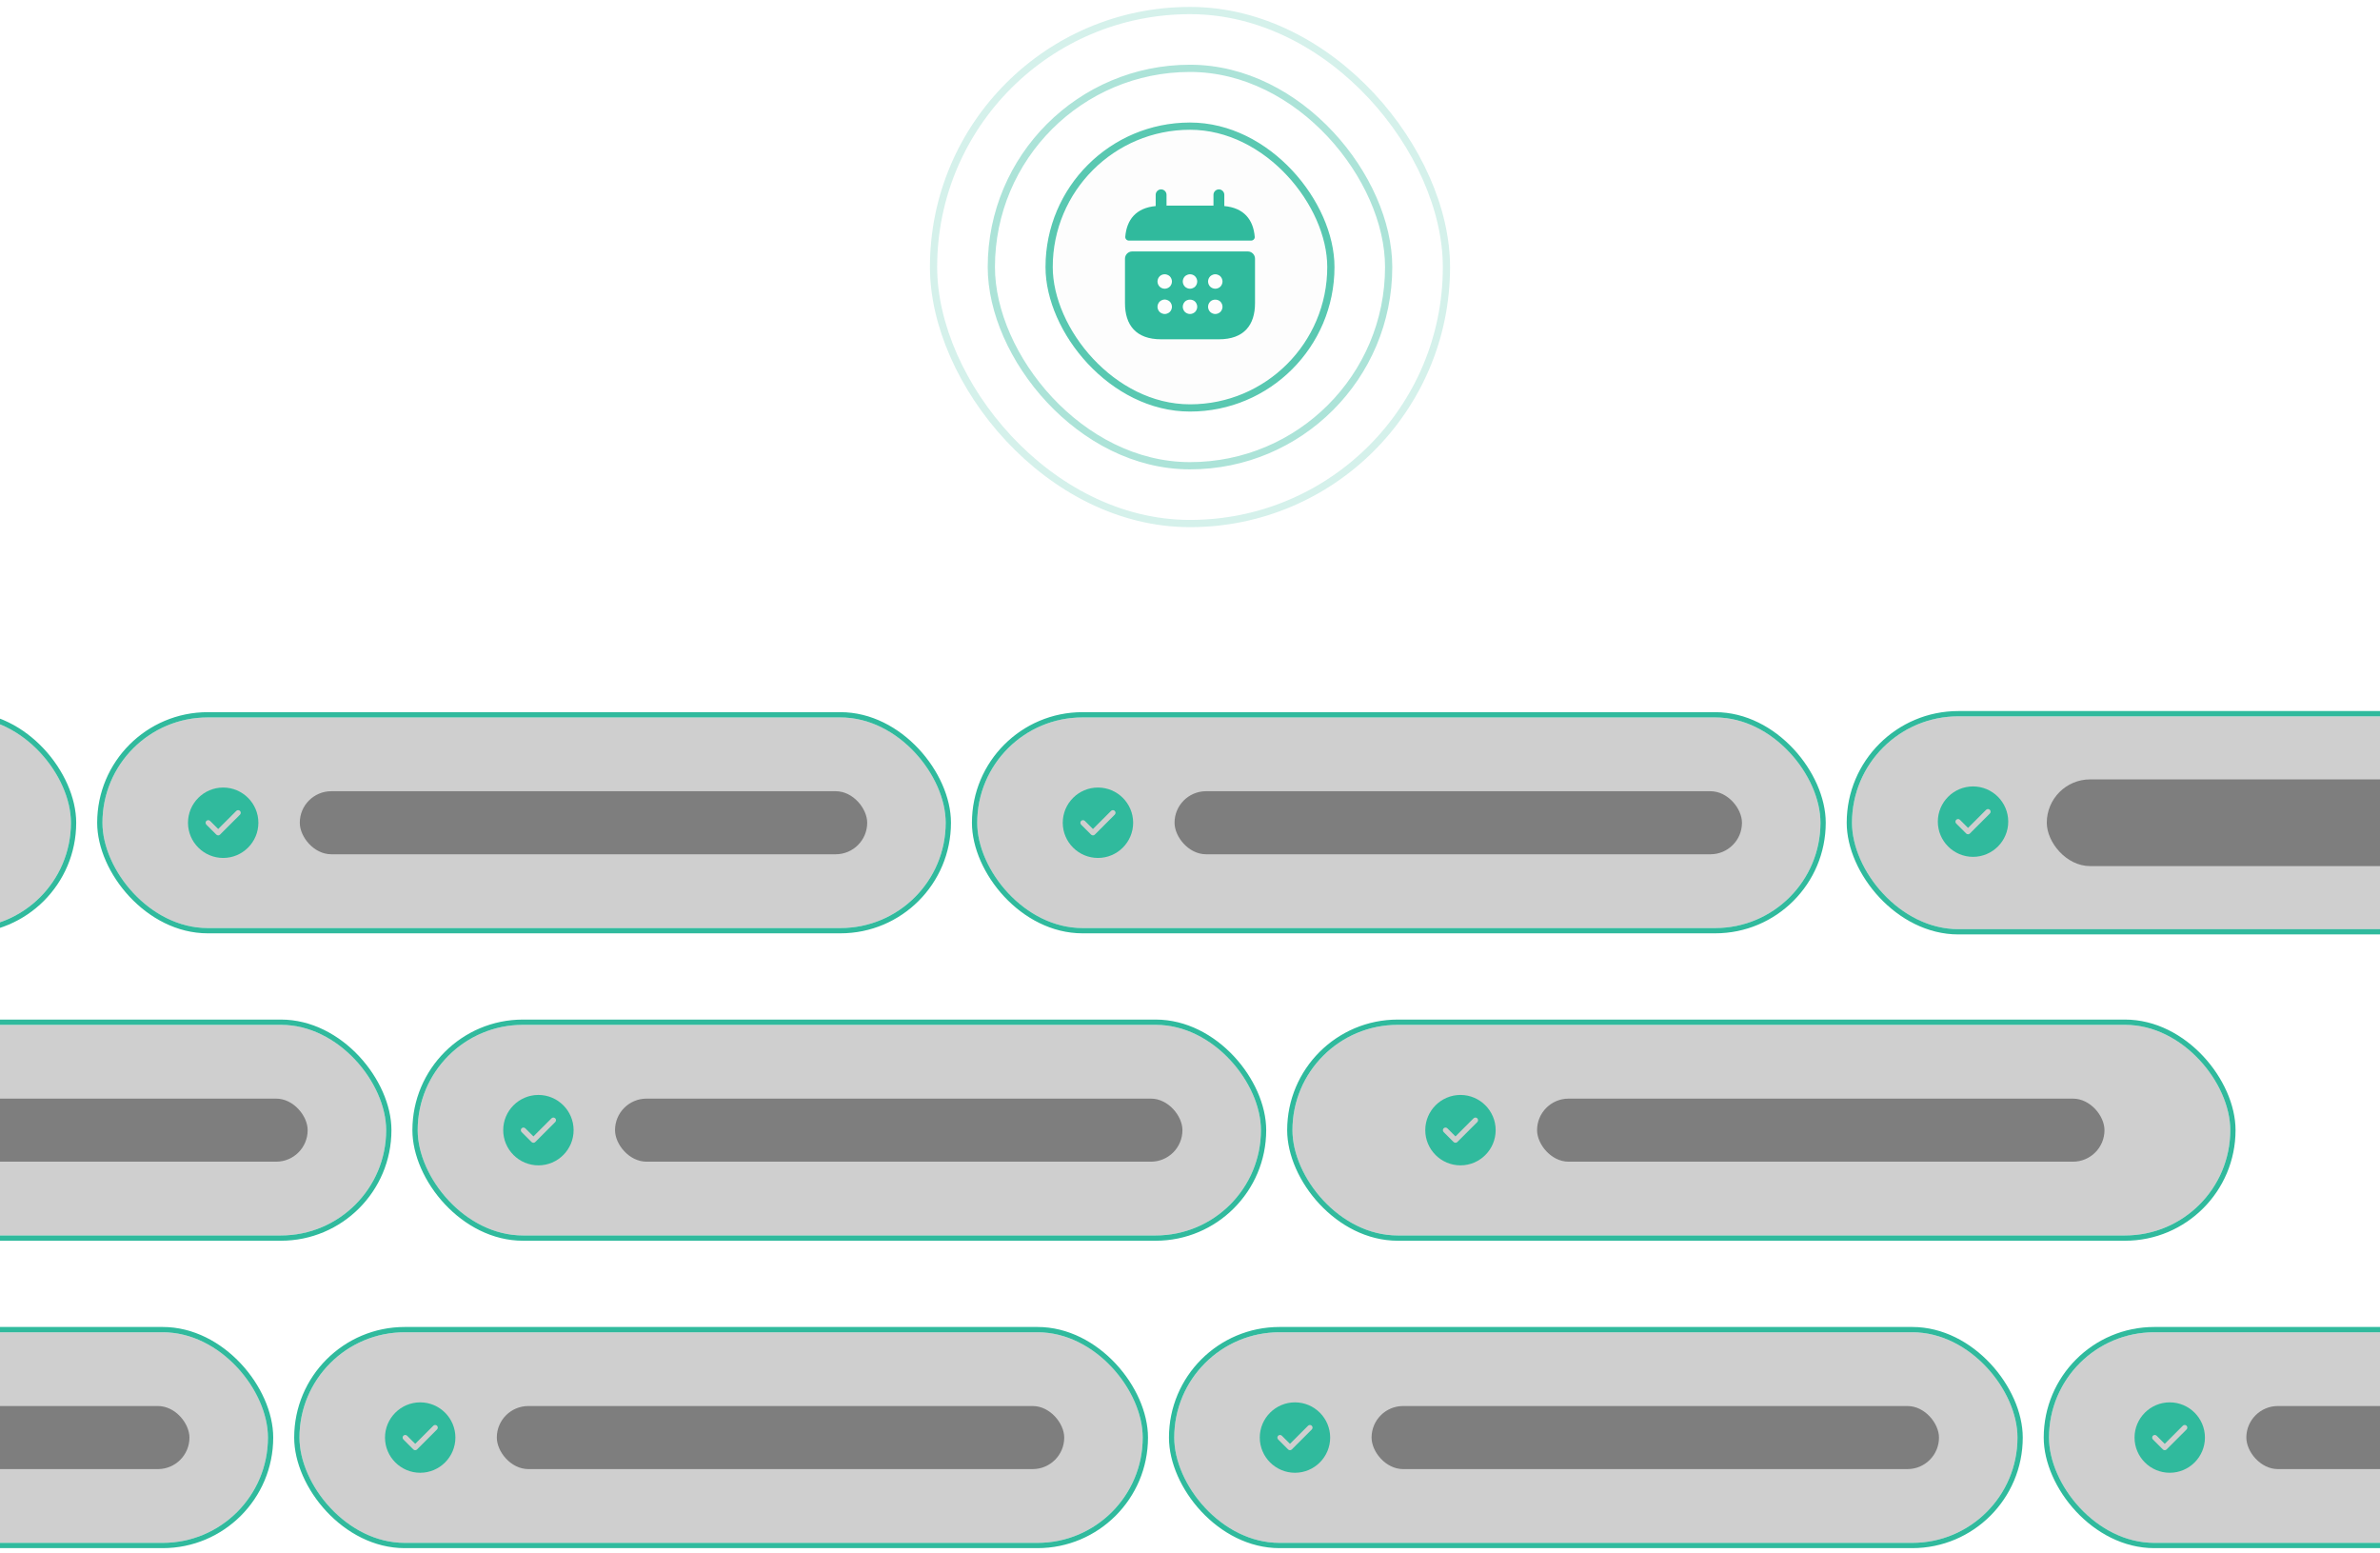 <?xml version="1.0" encoding="UTF-8"?> <svg xmlns="http://www.w3.org/2000/svg" width="302" height="197" viewBox="0 0 302 197" fill="none"><g filter="url(#filter0_b_690_2964)"><rect x="-98" y="91.019" width="107" height="26.719" rx="13.36" fill="#545454" fill-opacity="0.28"></rect><rect x="-98.335" y="90.685" width="107.67" height="27.389" rx="13.694" stroke="#30BA9D" stroke-width="0.67"></rect></g><g filter="url(#filter1_b_690_2964)"><rect x="13" y="91.019" width="107" height="26.719" rx="13.36" fill="#545454" fill-opacity="0.28"></rect><rect x="12.665" y="90.685" width="107.67" height="27.389" rx="13.694" stroke="#30BA9D" stroke-width="0.67"></rect><path d="M28.32 99.913C25.859 99.913 23.854 101.918 23.854 104.379C23.854 106.84 25.859 108.845 28.32 108.845C30.781 108.845 32.786 106.84 32.786 104.379C32.786 101.918 30.781 99.913 28.32 99.913ZM30.455 103.352L27.922 105.884C27.86 105.947 27.775 105.982 27.686 105.982C27.596 105.982 27.511 105.947 27.449 105.884L26.185 104.62C26.055 104.491 26.055 104.276 26.185 104.147C26.314 104.017 26.529 104.017 26.658 104.147L27.686 105.174L29.981 102.878C30.111 102.749 30.325 102.749 30.455 102.878C30.584 103.008 30.584 103.218 30.455 103.352Z" fill="#30BA9D"></path><g filter="url(#filter2_b_690_2964)"><rect x="38.04" y="100.379" width="72" height="8" rx="4" fill="#484848" fill-opacity="0.6"></rect></g></g><g filter="url(#filter3_b_690_2964)"><rect x="124" y="91.019" width="107" height="26.719" rx="13.36" fill="#545454" fill-opacity="0.28"></rect><rect x="123.665" y="90.685" width="107.67" height="27.389" rx="13.694" stroke="#30BA9D" stroke-width="0.67"></rect><path d="M139.32 99.913C136.859 99.913 134.854 101.918 134.854 104.379C134.854 106.84 136.859 108.845 139.32 108.845C141.781 108.845 143.786 106.84 143.786 104.379C143.786 101.918 141.781 99.913 139.32 99.913ZM141.455 103.352L138.922 105.884C138.86 105.947 138.775 105.982 138.686 105.982C138.596 105.982 138.511 105.947 138.449 105.884L137.185 104.62C137.055 104.491 137.055 104.276 137.185 104.147C137.314 104.017 137.529 104.017 137.658 104.147L138.686 105.174L140.981 102.878C141.111 102.749 141.325 102.749 141.455 102.878C141.584 103.008 141.584 103.218 141.455 103.352Z" fill="#30BA9D"></path><g filter="url(#filter4_b_690_2964)"><rect x="149.04" y="100.379" width="72" height="8" rx="4" fill="#484848" fill-opacity="0.6"></rect></g></g><g filter="url(#filter5_b_690_2964)"><rect x="235" y="90.879" width="114" height="27" rx="13.5" fill="#545454" fill-opacity="0.28"></rect><rect x="234.665" y="90.544" width="114.67" height="27.67" rx="13.835" stroke="#30BA9D" stroke-width="0.67"></rect><path d="M250.359 99.772C247.898 99.772 245.893 101.777 245.893 104.238C245.893 106.699 247.898 108.705 250.359 108.705C252.82 108.705 254.826 106.699 254.826 104.238C254.826 101.777 252.82 99.772 250.359 99.772ZM252.494 103.211L249.962 105.743C249.899 105.806 249.814 105.842 249.725 105.842C249.636 105.842 249.551 105.806 249.488 105.743L248.224 104.479C248.095 104.35 248.095 104.136 248.224 104.006C248.354 103.876 248.568 103.876 248.698 104.006L249.725 105.033L252.021 102.738C252.15 102.608 252.365 102.608 252.494 102.738C252.624 102.867 252.624 103.077 252.494 103.211Z" fill="#30BA9D"></path><g filter="url(#filter6_b_690_2964)"><rect x="259.719" y="98.879" width="80" height="11" rx="5.5" fill="#484848" fill-opacity="0.6"></rect></g></g><g filter="url(#filter7_b_690_2964)"><rect x="-73" y="169.02" width="107" height="26.719" rx="13.36" fill="#545454" fill-opacity="0.28"></rect><rect x="-73.335" y="168.685" width="107.67" height="27.389" rx="13.694" stroke="#30BA9D" stroke-width="0.67"></rect><g filter="url(#filter8_b_690_2964)"><rect x="-47.96" y="178.379" width="72" height="8" rx="4" fill="#484848" fill-opacity="0.6"></rect></g></g><g filter="url(#filter9_b_690_2964)"><rect x="38" y="169.02" width="107" height="26.719" rx="13.36" fill="#545454" fill-opacity="0.28"></rect><rect x="37.665" y="168.685" width="107.67" height="27.389" rx="13.694" stroke="#30BA9D" stroke-width="0.67"></rect><path d="M53.32 177.913C50.859 177.913 48.853 179.918 48.853 182.379C48.853 184.84 50.859 186.845 53.32 186.845C55.781 186.845 57.786 184.84 57.786 182.379C57.786 179.918 55.781 177.913 53.32 177.913ZM55.455 181.352L52.922 183.884C52.86 183.947 52.775 183.982 52.686 183.982C52.596 183.982 52.511 183.947 52.449 183.884L51.185 182.62C51.055 182.491 51.055 182.276 51.185 182.147C51.314 182.017 51.529 182.017 51.658 182.147L52.686 183.174L54.981 180.878C55.111 180.749 55.325 180.749 55.455 180.878C55.584 181.008 55.584 181.218 55.455 181.352Z" fill="#30BA9D"></path><g filter="url(#filter10_b_690_2964)"><rect x="63.04" y="178.379" width="72" height="8" rx="4" fill="#484848" fill-opacity="0.6"></rect></g></g><g filter="url(#filter11_b_690_2964)"><rect x="149" y="169.02" width="107" height="26.719" rx="13.36" fill="#545454" fill-opacity="0.28"></rect><rect x="148.665" y="168.685" width="107.67" height="27.389" rx="13.694" stroke="#30BA9D" stroke-width="0.67"></rect><path d="M164.32 177.913C161.859 177.913 159.854 179.918 159.854 182.379C159.854 184.84 161.859 186.845 164.32 186.845C166.781 186.845 168.786 184.84 168.786 182.379C168.786 179.918 166.781 177.913 164.32 177.913ZM166.455 181.352L163.922 183.884C163.86 183.947 163.775 183.982 163.686 183.982C163.596 183.982 163.511 183.947 163.449 183.884L162.185 182.62C162.055 182.491 162.055 182.276 162.185 182.147C162.314 182.017 162.529 182.017 162.658 182.147L163.686 183.174L165.981 180.878C166.111 180.749 166.325 180.749 166.455 180.878C166.584 181.008 166.584 181.218 166.455 181.352Z" fill="#30BA9D"></path><g filter="url(#filter12_b_690_2964)"><rect x="174.04" y="178.379" width="72" height="8" rx="4" fill="#484848" fill-opacity="0.6"></rect></g></g><g filter="url(#filter13_b_690_2964)"><rect x="260" y="169.02" width="107" height="26.719" rx="13.36" fill="#545454" fill-opacity="0.28"></rect><rect x="259.665" y="168.685" width="107.67" height="27.389" rx="13.694" stroke="#30BA9D" stroke-width="0.67"></rect><path d="M275.32 177.913C272.859 177.913 270.854 179.918 270.854 182.379C270.854 184.84 272.859 186.845 275.32 186.845C277.781 186.845 279.786 184.84 279.786 182.379C279.786 179.918 277.781 177.913 275.32 177.913ZM277.455 181.352L274.922 183.884C274.86 183.947 274.775 183.982 274.686 183.982C274.596 183.982 274.511 183.947 274.449 183.884L273.185 182.62C273.055 182.491 273.055 182.276 273.185 182.147C273.314 182.017 273.529 182.017 273.658 182.147L274.686 183.174L276.981 180.878C277.111 180.749 277.325 180.749 277.455 180.878C277.584 181.008 277.584 181.218 277.455 181.352Z" fill="#30BA9D"></path><g filter="url(#filter14_b_690_2964)"><rect x="285.04" y="178.379" width="72" height="8" rx="4" fill="#484848" fill-opacity="0.6"></rect></g></g><g filter="url(#filter15_b_690_2964)"><rect x="-58" y="130.02" width="107" height="26.719" rx="13.36" fill="#545454" fill-opacity="0.28"></rect><rect x="-58.335" y="129.685" width="107.67" height="27.389" rx="13.694" stroke="#30BA9D" stroke-width="0.67"></rect><g filter="url(#filter16_b_690_2964)"><rect x="-32.96" y="139.379" width="72" height="8" rx="4" fill="#484848" fill-opacity="0.6"></rect></g></g><g filter="url(#filter17_b_690_2964)"><rect x="53" y="130.02" width="107" height="26.719" rx="13.36" fill="#545454" fill-opacity="0.28"></rect><rect x="52.665" y="129.685" width="107.67" height="27.389" rx="13.694" stroke="#30BA9D" stroke-width="0.67"></rect><path d="M68.32 138.913C65.859 138.913 63.853 140.918 63.853 143.379C63.853 145.84 65.859 147.845 68.32 147.845C70.781 147.845 72.786 145.84 72.786 143.379C72.786 140.918 70.781 138.913 68.32 138.913ZM70.455 142.352L67.922 144.884C67.86 144.947 67.775 144.982 67.686 144.982C67.596 144.982 67.511 144.947 67.449 144.884L66.185 143.62C66.055 143.491 66.055 143.276 66.185 143.147C66.314 143.017 66.529 143.017 66.658 143.147L67.686 144.174L69.981 141.878C70.111 141.749 70.325 141.749 70.455 141.878C70.584 142.008 70.584 142.218 70.455 142.352Z" fill="#30BA9D"></path><g filter="url(#filter18_b_690_2964)"><rect x="78.04" y="139.379" width="72" height="8" rx="4" fill="#484848" fill-opacity="0.6"></rect></g></g><g filter="url(#filter19_b_690_2964)"><rect x="164" y="130.02" width="119" height="26.719" rx="13.36" fill="#545454" fill-opacity="0.28"></rect><rect x="163.665" y="129.685" width="119.67" height="27.389" rx="13.694" stroke="#30BA9D" stroke-width="0.67"></rect><path d="M185.32 138.913C182.859 138.913 180.854 140.918 180.854 143.379C180.854 145.84 182.859 147.845 185.32 147.845C187.781 147.845 189.786 145.84 189.786 143.379C189.786 140.918 187.781 138.913 185.32 138.913ZM187.455 142.352L184.922 144.884C184.86 144.947 184.775 144.982 184.686 144.982C184.596 144.982 184.511 144.947 184.449 144.884L183.185 143.62C183.055 143.491 183.055 143.276 183.185 143.147C183.314 143.017 183.529 143.017 183.658 143.147L184.686 144.174L186.981 141.878C187.111 141.749 187.325 141.749 187.455 141.878C187.584 142.008 187.584 142.218 187.455 142.352Z" fill="#30BA9D"></path><g filter="url(#filter20_b_690_2964)"><rect x="195.04" y="139.379" width="72" height="8" rx="4" fill="#484848" fill-opacity="0.6"></rect></g></g><rect x="118.458" y="1.337" width="65.083" height="65.083" rx="32.542" stroke="#30BA9D" stroke-opacity="0.2" stroke-width="0.917"></rect><rect x="125.791" y="8.67" width="50.417" height="50.417" rx="25.208" stroke="#30BA9D" stroke-opacity="0.4" stroke-width="0.917"></rect><g filter="url(#filter21_b_690_2964)"><rect x="132.667" y="15.545" width="36.667" height="36.667" rx="18.333" fill="black" fill-opacity="0.01"></rect><rect x="133.125" y="16.004" width="35.75" height="35.75" rx="17.875" stroke="#30BA9D" stroke-opacity="0.8" stroke-width="0.917"></rect><path d="M155.354 26.142V24.712C155.354 24.337 155.043 24.025 154.667 24.025C154.291 24.025 153.979 24.337 153.979 24.712V26.087H148.021V24.712C148.021 24.337 147.709 24.025 147.333 24.025C146.958 24.025 146.646 24.337 146.646 24.712V26.142C144.171 26.372 142.97 27.847 142.787 30.038C142.768 30.304 142.988 30.524 143.245 30.524H158.755C159.021 30.524 159.241 30.295 159.213 30.038C159.03 27.847 157.829 26.372 155.354 26.142Z" fill="#30BA9D"></path><path d="M158.333 31.899H143.667C143.162 31.899 142.75 32.311 142.75 32.816V38.462C142.75 41.212 144.125 43.046 147.333 43.046H154.667C157.875 43.046 159.25 41.212 159.25 38.462V32.816C159.25 32.311 158.837 31.899 158.333 31.899ZM148.443 39.571C148.397 39.608 148.351 39.654 148.305 39.681C148.25 39.718 148.195 39.746 148.14 39.764C148.085 39.791 148.03 39.81 147.975 39.819C147.911 39.828 147.856 39.837 147.792 39.837C147.673 39.837 147.553 39.81 147.443 39.764C147.324 39.718 147.233 39.654 147.141 39.571C146.976 39.397 146.875 39.159 146.875 38.921C146.875 38.682 146.976 38.444 147.141 38.27C147.233 38.187 147.324 38.123 147.443 38.077C147.608 38.004 147.792 37.986 147.975 38.022C148.03 38.031 148.085 38.05 148.14 38.077C148.195 38.096 148.25 38.123 148.305 38.16C148.351 38.196 148.397 38.233 148.443 38.27C148.608 38.444 148.708 38.682 148.708 38.921C148.708 39.159 148.608 39.397 148.443 39.571ZM148.443 36.363C148.268 36.528 148.03 36.629 147.792 36.629C147.553 36.629 147.315 36.528 147.141 36.363C146.976 36.189 146.875 35.951 146.875 35.712C146.875 35.474 146.976 35.236 147.141 35.061C147.398 34.805 147.801 34.722 148.14 34.869C148.259 34.915 148.36 34.979 148.443 35.061C148.608 35.236 148.708 35.474 148.708 35.712C148.708 35.951 148.608 36.189 148.443 36.363ZM151.651 39.571C151.477 39.736 151.238 39.837 151 39.837C150.762 39.837 150.523 39.736 150.349 39.571C150.184 39.397 150.083 39.159 150.083 38.921C150.083 38.682 150.184 38.444 150.349 38.27C150.688 37.931 151.312 37.931 151.651 38.27C151.816 38.444 151.917 38.682 151.917 38.921C151.917 39.159 151.816 39.397 151.651 39.571ZM151.651 36.363C151.605 36.4 151.559 36.436 151.513 36.473C151.458 36.51 151.403 36.537 151.348 36.556C151.293 36.583 151.238 36.601 151.183 36.611C151.119 36.62 151.064 36.629 151 36.629C150.762 36.629 150.523 36.528 150.349 36.363C150.184 36.189 150.083 35.951 150.083 35.712C150.083 35.474 150.184 35.236 150.349 35.061C150.432 34.979 150.533 34.915 150.652 34.869C150.991 34.722 151.394 34.805 151.651 35.061C151.816 35.236 151.917 35.474 151.917 35.712C151.917 35.951 151.816 36.189 151.651 36.363ZM154.859 39.571C154.685 39.736 154.447 39.837 154.208 39.837C153.97 39.837 153.732 39.736 153.557 39.571C153.392 39.397 153.292 39.159 153.292 38.921C153.292 38.682 153.392 38.444 153.557 38.27C153.897 37.931 154.52 37.931 154.859 38.27C155.024 38.444 155.125 38.682 155.125 38.921C155.125 39.159 155.024 39.397 154.859 39.571ZM154.859 36.363C154.813 36.4 154.767 36.436 154.722 36.473C154.667 36.51 154.612 36.537 154.557 36.556C154.502 36.583 154.447 36.601 154.392 36.611C154.328 36.62 154.263 36.629 154.208 36.629C153.97 36.629 153.732 36.528 153.557 36.363C153.392 36.189 153.292 35.951 153.292 35.712C153.292 35.474 153.392 35.236 153.557 35.061C153.649 34.979 153.741 34.915 153.86 34.869C154.025 34.796 154.208 34.777 154.392 34.814C154.447 34.823 154.502 34.841 154.557 34.869C154.612 34.887 154.667 34.915 154.722 34.951C154.767 34.988 154.813 35.025 154.859 35.061C155.024 35.236 155.125 35.474 155.125 35.712C155.125 35.951 155.024 36.189 154.859 36.363Z" fill="#30BA9D"></path></g><defs><filter id="filter0_b_690_2964" x="-101.638" y="87.381" width="114.276" height="33.996" filterUnits="userSpaceOnUse" color-interpolation-filters="sRGB"><feFlood flood-opacity="0" result="BackgroundImageFix"></feFlood><feGaussianBlur in="BackgroundImageFix" stdDeviation="1.484"></feGaussianBlur><feComposite in2="SourceAlpha" operator="in" result="effect1_backgroundBlur_690_2964"></feComposite><feBlend mode="normal" in="SourceGraphic" in2="effect1_backgroundBlur_690_2964" result="shape"></feBlend></filter><filter id="filter1_b_690_2964" x="9.362" y="87.381" width="114.276" height="33.996" filterUnits="userSpaceOnUse" color-interpolation-filters="sRGB"><feFlood flood-opacity="0" result="BackgroundImageFix"></feFlood><feGaussianBlur in="BackgroundImageFix" stdDeviation="1.484"></feGaussianBlur><feComposite in2="SourceAlpha" operator="in" result="effect1_backgroundBlur_690_2964"></feComposite><feBlend mode="normal" in="SourceGraphic" in2="effect1_backgroundBlur_690_2964" result="shape"></feBlend></filter><filter id="filter2_b_690_2964" x="34.04" y="96.379" width="80" height="16" filterUnits="userSpaceOnUse" color-interpolation-filters="sRGB"><feFlood flood-opacity="0" result="BackgroundImageFix"></feFlood><feGaussianBlur in="BackgroundImageFix" stdDeviation="2"></feGaussianBlur><feComposite in2="SourceAlpha" operator="in" result="effect1_backgroundBlur_690_2964"></feComposite><feBlend mode="normal" in="SourceGraphic" in2="effect1_backgroundBlur_690_2964" result="shape"></feBlend></filter><filter id="filter3_b_690_2964" x="120.362" y="87.381" width="114.276" height="33.996" filterUnits="userSpaceOnUse" color-interpolation-filters="sRGB"><feFlood flood-opacity="0" result="BackgroundImageFix"></feFlood><feGaussianBlur in="BackgroundImageFix" stdDeviation="1.484"></feGaussianBlur><feComposite in2="SourceAlpha" operator="in" result="effect1_backgroundBlur_690_2964"></feComposite><feBlend mode="normal" in="SourceGraphic" in2="effect1_backgroundBlur_690_2964" result="shape"></feBlend></filter><filter id="filter4_b_690_2964" x="145.04" y="96.379" width="80" height="16" filterUnits="userSpaceOnUse" color-interpolation-filters="sRGB"><feFlood flood-opacity="0" result="BackgroundImageFix"></feFlood><feGaussianBlur in="BackgroundImageFix" stdDeviation="2"></feGaussianBlur><feComposite in2="SourceAlpha" operator="in" result="effect1_backgroundBlur_690_2964"></feComposite><feBlend mode="normal" in="SourceGraphic" in2="effect1_backgroundBlur_690_2964" result="shape"></feBlend></filter><filter id="filter5_b_690_2964" x="231.362" y="87.241" width="121.276" height="34.276" filterUnits="userSpaceOnUse" color-interpolation-filters="sRGB"><feFlood flood-opacity="0" result="BackgroundImageFix"></feFlood><feGaussianBlur in="BackgroundImageFix" stdDeviation="1.484"></feGaussianBlur><feComposite in2="SourceAlpha" operator="in" result="effect1_backgroundBlur_690_2964"></feComposite><feBlend mode="normal" in="SourceGraphic" in2="effect1_backgroundBlur_690_2964" result="shape"></feBlend></filter><filter id="filter6_b_690_2964" x="255.719" y="94.879" width="88" height="19" filterUnits="userSpaceOnUse" color-interpolation-filters="sRGB"><feFlood flood-opacity="0" result="BackgroundImageFix"></feFlood><feGaussianBlur in="BackgroundImageFix" stdDeviation="2"></feGaussianBlur><feComposite in2="SourceAlpha" operator="in" result="effect1_backgroundBlur_690_2964"></feComposite><feBlend mode="normal" in="SourceGraphic" in2="effect1_backgroundBlur_690_2964" result="shape"></feBlend></filter><filter id="filter7_b_690_2964" x="-76.638" y="165.381" width="114.276" height="33.996" filterUnits="userSpaceOnUse" color-interpolation-filters="sRGB"><feFlood flood-opacity="0" result="BackgroundImageFix"></feFlood><feGaussianBlur in="BackgroundImageFix" stdDeviation="1.484"></feGaussianBlur><feComposite in2="SourceAlpha" operator="in" result="effect1_backgroundBlur_690_2964"></feComposite><feBlend mode="normal" in="SourceGraphic" in2="effect1_backgroundBlur_690_2964" result="shape"></feBlend></filter><filter id="filter8_b_690_2964" x="-51.96" y="174.379" width="80" height="16" filterUnits="userSpaceOnUse" color-interpolation-filters="sRGB"><feFlood flood-opacity="0" result="BackgroundImageFix"></feFlood><feGaussianBlur in="BackgroundImageFix" stdDeviation="2"></feGaussianBlur><feComposite in2="SourceAlpha" operator="in" result="effect1_backgroundBlur_690_2964"></feComposite><feBlend mode="normal" in="SourceGraphic" in2="effect1_backgroundBlur_690_2964" result="shape"></feBlend></filter><filter id="filter9_b_690_2964" x="34.362" y="165.381" width="114.276" height="33.996" filterUnits="userSpaceOnUse" color-interpolation-filters="sRGB"><feFlood flood-opacity="0" result="BackgroundImageFix"></feFlood><feGaussianBlur in="BackgroundImageFix" stdDeviation="1.484"></feGaussianBlur><feComposite in2="SourceAlpha" operator="in" result="effect1_backgroundBlur_690_2964"></feComposite><feBlend mode="normal" in="SourceGraphic" in2="effect1_backgroundBlur_690_2964" result="shape"></feBlend></filter><filter id="filter10_b_690_2964" x="59.04" y="174.379" width="80" height="16" filterUnits="userSpaceOnUse" color-interpolation-filters="sRGB"><feFlood flood-opacity="0" result="BackgroundImageFix"></feFlood><feGaussianBlur in="BackgroundImageFix" stdDeviation="2"></feGaussianBlur><feComposite in2="SourceAlpha" operator="in" result="effect1_backgroundBlur_690_2964"></feComposite><feBlend mode="normal" in="SourceGraphic" in2="effect1_backgroundBlur_690_2964" result="shape"></feBlend></filter><filter id="filter11_b_690_2964" x="145.362" y="165.381" width="114.276" height="33.996" filterUnits="userSpaceOnUse" color-interpolation-filters="sRGB"><feFlood flood-opacity="0" result="BackgroundImageFix"></feFlood><feGaussianBlur in="BackgroundImageFix" stdDeviation="1.484"></feGaussianBlur><feComposite in2="SourceAlpha" operator="in" result="effect1_backgroundBlur_690_2964"></feComposite><feBlend mode="normal" in="SourceGraphic" in2="effect1_backgroundBlur_690_2964" result="shape"></feBlend></filter><filter id="filter12_b_690_2964" x="170.04" y="174.379" width="80" height="16" filterUnits="userSpaceOnUse" color-interpolation-filters="sRGB"><feFlood flood-opacity="0" result="BackgroundImageFix"></feFlood><feGaussianBlur in="BackgroundImageFix" stdDeviation="2"></feGaussianBlur><feComposite in2="SourceAlpha" operator="in" result="effect1_backgroundBlur_690_2964"></feComposite><feBlend mode="normal" in="SourceGraphic" in2="effect1_backgroundBlur_690_2964" result="shape"></feBlend></filter><filter id="filter13_b_690_2964" x="256.362" y="165.381" width="114.276" height="33.996" filterUnits="userSpaceOnUse" color-interpolation-filters="sRGB"><feFlood flood-opacity="0" result="BackgroundImageFix"></feFlood><feGaussianBlur in="BackgroundImageFix" stdDeviation="1.484"></feGaussianBlur><feComposite in2="SourceAlpha" operator="in" result="effect1_backgroundBlur_690_2964"></feComposite><feBlend mode="normal" in="SourceGraphic" in2="effect1_backgroundBlur_690_2964" result="shape"></feBlend></filter><filter id="filter14_b_690_2964" x="281.04" y="174.379" width="80" height="16" filterUnits="userSpaceOnUse" color-interpolation-filters="sRGB"><feFlood flood-opacity="0" result="BackgroundImageFix"></feFlood><feGaussianBlur in="BackgroundImageFix" stdDeviation="2"></feGaussianBlur><feComposite in2="SourceAlpha" operator="in" result="effect1_backgroundBlur_690_2964"></feComposite><feBlend mode="normal" in="SourceGraphic" in2="effect1_backgroundBlur_690_2964" result="shape"></feBlend></filter><filter id="filter15_b_690_2964" x="-61.638" y="126.381" width="114.276" height="33.996" filterUnits="userSpaceOnUse" color-interpolation-filters="sRGB"><feFlood flood-opacity="0" result="BackgroundImageFix"></feFlood><feGaussianBlur in="BackgroundImageFix" stdDeviation="1.484"></feGaussianBlur><feComposite in2="SourceAlpha" operator="in" result="effect1_backgroundBlur_690_2964"></feComposite><feBlend mode="normal" in="SourceGraphic" in2="effect1_backgroundBlur_690_2964" result="shape"></feBlend></filter><filter id="filter16_b_690_2964" x="-36.96" y="135.379" width="80" height="16" filterUnits="userSpaceOnUse" color-interpolation-filters="sRGB"><feFlood flood-opacity="0" result="BackgroundImageFix"></feFlood><feGaussianBlur in="BackgroundImageFix" stdDeviation="2"></feGaussianBlur><feComposite in2="SourceAlpha" operator="in" result="effect1_backgroundBlur_690_2964"></feComposite><feBlend mode="normal" in="SourceGraphic" in2="effect1_backgroundBlur_690_2964" result="shape"></feBlend></filter><filter id="filter17_b_690_2964" x="49.362" y="126.381" width="114.276" height="33.996" filterUnits="userSpaceOnUse" color-interpolation-filters="sRGB"><feFlood flood-opacity="0" result="BackgroundImageFix"></feFlood><feGaussianBlur in="BackgroundImageFix" stdDeviation="1.484"></feGaussianBlur><feComposite in2="SourceAlpha" operator="in" result="effect1_backgroundBlur_690_2964"></feComposite><feBlend mode="normal" in="SourceGraphic" in2="effect1_backgroundBlur_690_2964" result="shape"></feBlend></filter><filter id="filter18_b_690_2964" x="74.04" y="135.379" width="80" height="16" filterUnits="userSpaceOnUse" color-interpolation-filters="sRGB"><feFlood flood-opacity="0" result="BackgroundImageFix"></feFlood><feGaussianBlur in="BackgroundImageFix" stdDeviation="2"></feGaussianBlur><feComposite in2="SourceAlpha" operator="in" result="effect1_backgroundBlur_690_2964"></feComposite><feBlend mode="normal" in="SourceGraphic" in2="effect1_backgroundBlur_690_2964" result="shape"></feBlend></filter><filter id="filter19_b_690_2964" x="160.362" y="126.381" width="126.276" height="33.996" filterUnits="userSpaceOnUse" color-interpolation-filters="sRGB"><feFlood flood-opacity="0" result="BackgroundImageFix"></feFlood><feGaussianBlur in="BackgroundImageFix" stdDeviation="1.484"></feGaussianBlur><feComposite in2="SourceAlpha" operator="in" result="effect1_backgroundBlur_690_2964"></feComposite><feBlend mode="normal" in="SourceGraphic" in2="effect1_backgroundBlur_690_2964" result="shape"></feBlend></filter><filter id="filter20_b_690_2964" x="191.04" y="135.379" width="80" height="16" filterUnits="userSpaceOnUse" color-interpolation-filters="sRGB"><feFlood flood-opacity="0" result="BackgroundImageFix"></feFlood><feGaussianBlur in="BackgroundImageFix" stdDeviation="2"></feGaussianBlur><feComposite in2="SourceAlpha" operator="in" result="effect1_backgroundBlur_690_2964"></feComposite><feBlend mode="normal" in="SourceGraphic" in2="effect1_backgroundBlur_690_2964" result="shape"></feBlend></filter><filter id="filter21_b_690_2964" x="53.011" y="-64.11" width="195.977" height="195.977" filterUnits="userSpaceOnUse" color-interpolation-filters="sRGB"><feFlood flood-opacity="0" result="BackgroundImageFix"></feFlood><feGaussianBlur in="BackgroundImageFix" stdDeviation="39.828"></feGaussianBlur><feComposite in2="SourceAlpha" operator="in" result="effect1_backgroundBlur_690_2964"></feComposite><feBlend mode="normal" in="SourceGraphic" in2="effect1_backgroundBlur_690_2964" result="shape"></feBlend></filter></defs></svg> 